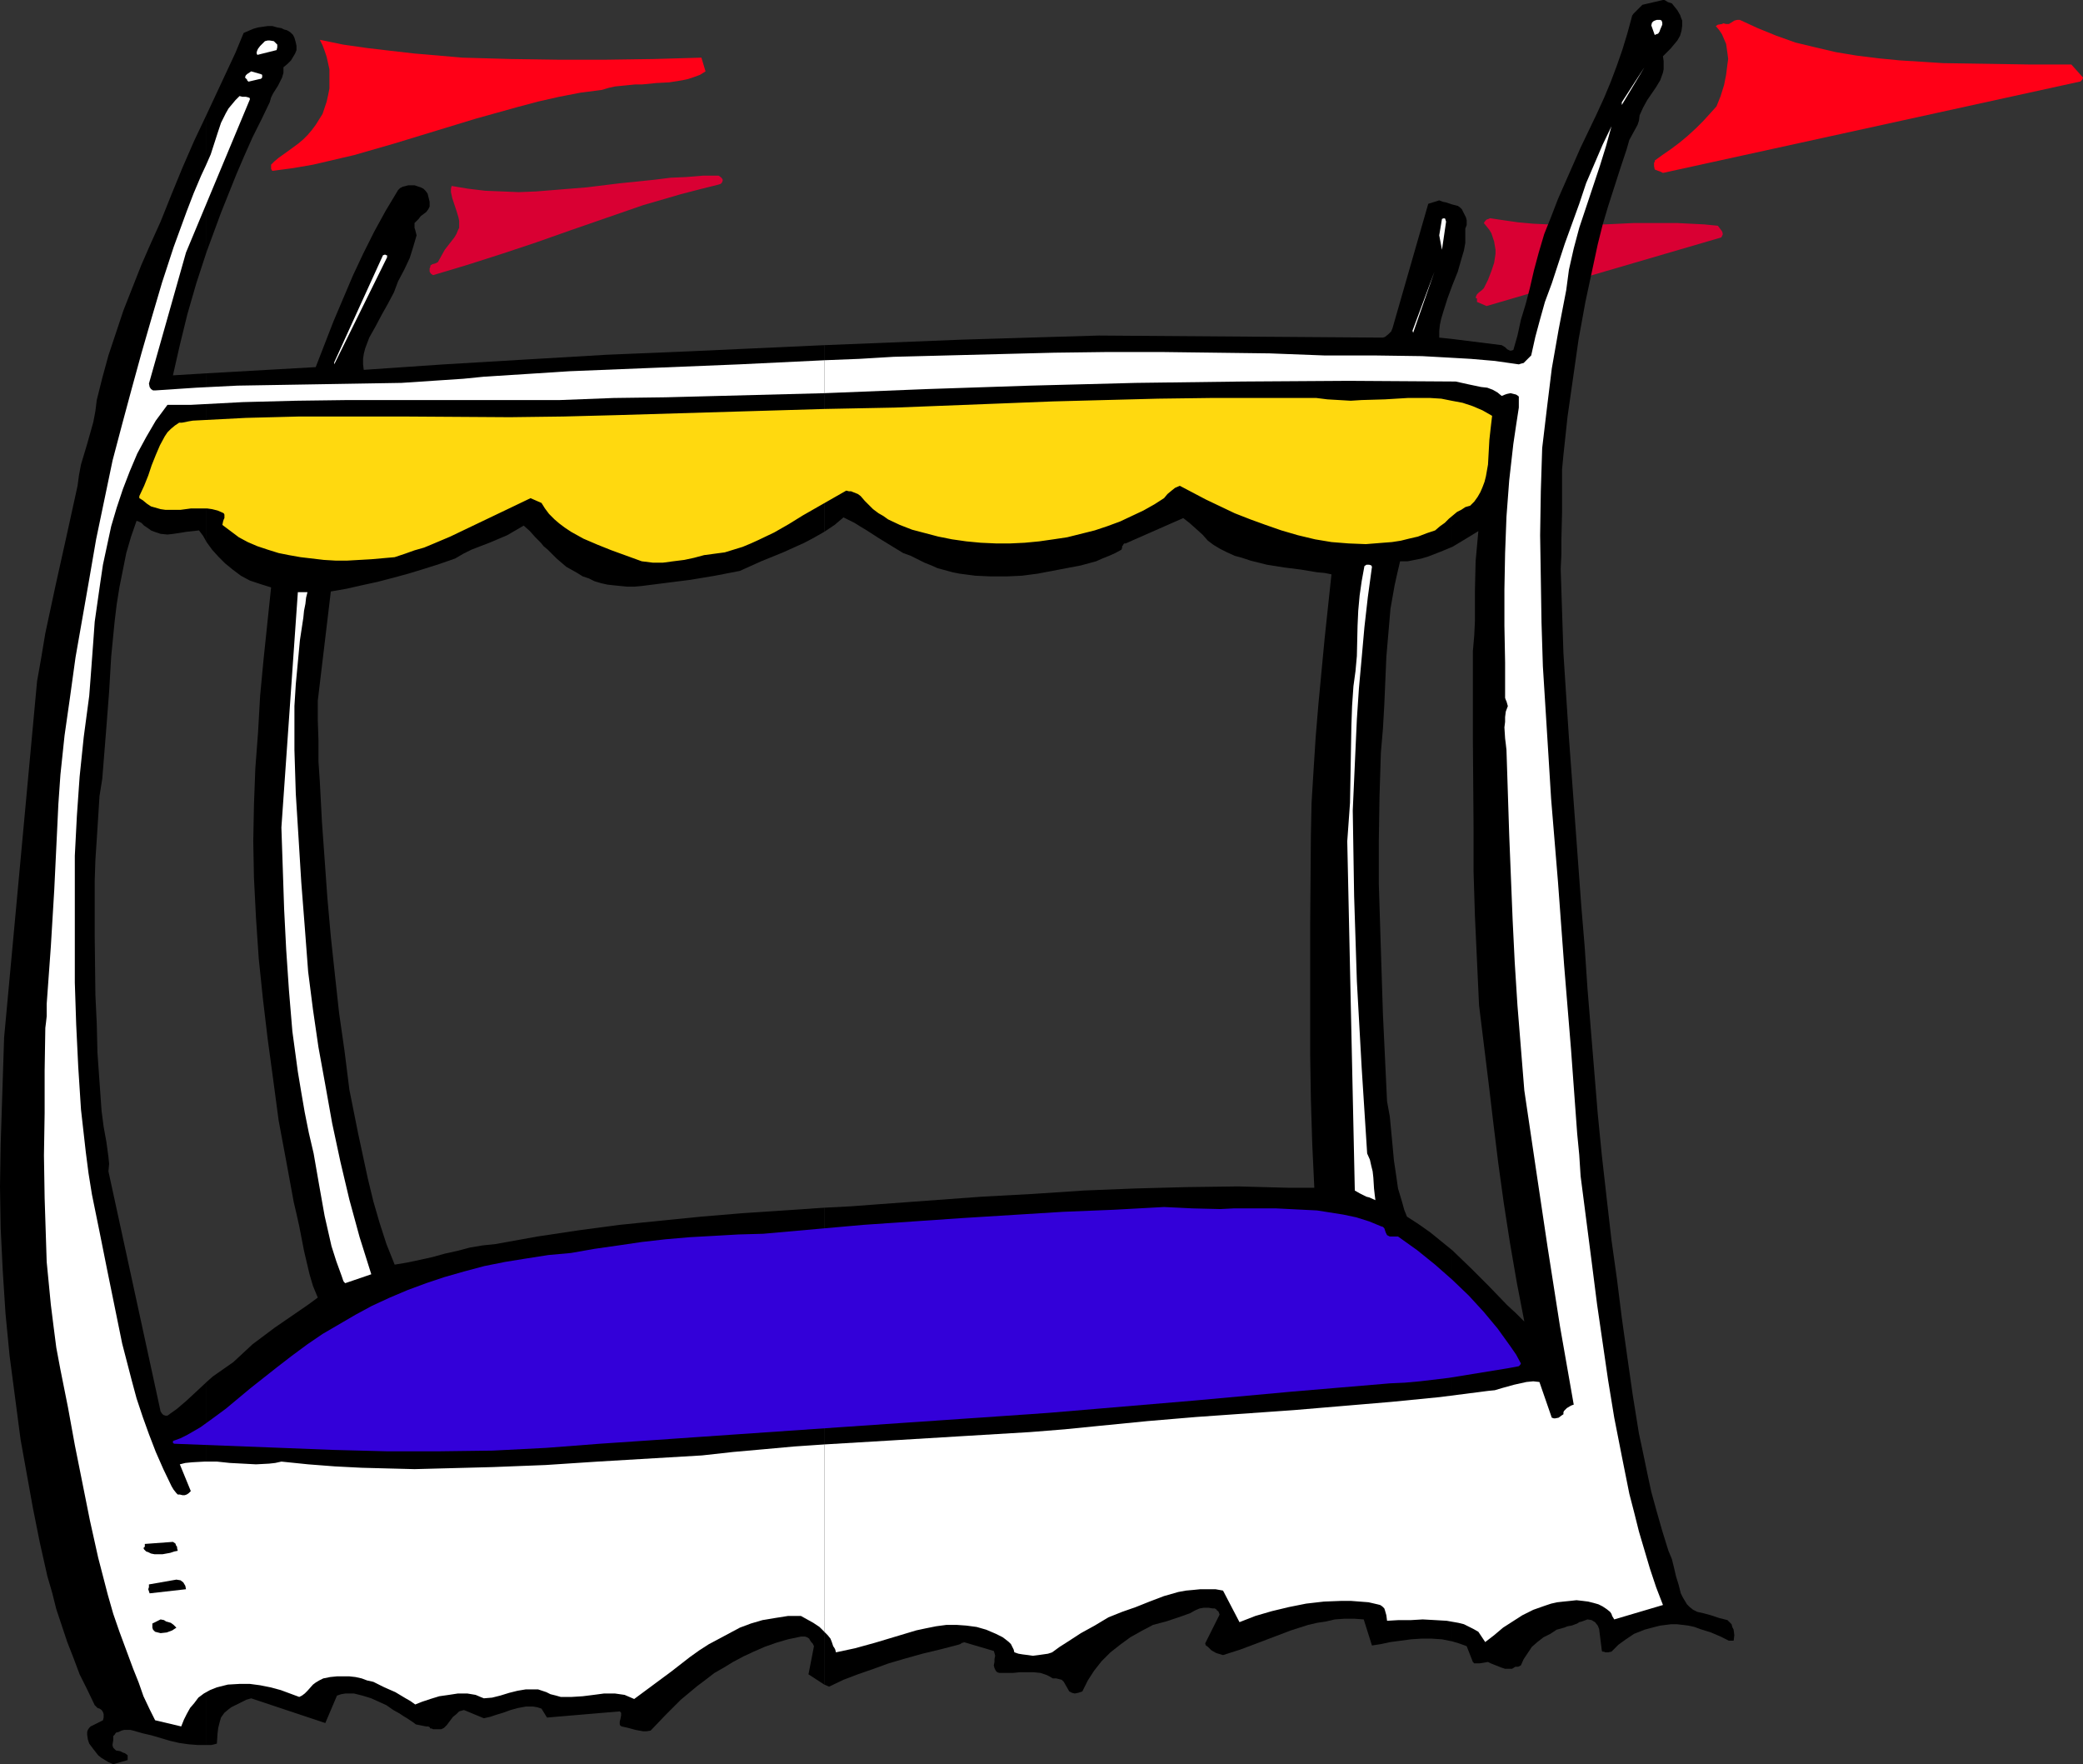 <?xml version="1.0" encoding="UTF-8" standalone="no"?>
<svg
   version="1.0"
   width="129.766mm"
   height="109.898mm"
   id="svg26"
   sodipodi:docname="Stage.wmf"
   xmlns:inkscape="http://www.inkscape.org/namespaces/inkscape"
   xmlns:sodipodi="http://sodipodi.sourceforge.net/DTD/sodipodi-0.dtd"
   xmlns="http://www.w3.org/2000/svg"
   xmlns:svg="http://www.w3.org/2000/svg">
  <rect width="100%" height="100%" fill="#333333" stroke="none"/>
  <sodipodi:namedview
     id="namedview26"
     pagecolor="#ffffff"
     bordercolor="#000000"
     borderopacity="0.25"
     inkscape:showpageshadow="2"
     inkscape:pageopacity="0.0"
     inkscape:pagecheckerboard="0"
     inkscape:deskcolor="#d1d1d1"
     inkscape:document-units="mm" />
  <defs
     id="defs1">
    <pattern
       id="WMFhbasepattern"
       patternUnits="userSpaceOnUse"
       width="6"
       height="6"
       x="0"
       y="0" />
  </defs>
  <path
     style="fill:#d90033;fill-opacity:1;fill-rule:evenodd;stroke:none"
     d="m 347.763,70.277 v 0.808 l 2.262,0.969 55.267,-16.156 0.162,-0.323 0.162,-0.323 V 54.929 l -0.162,-0.485 -0.485,-0.646 -0.485,-0.646 -3.232,-0.323 -3.232,-0.162 -3.232,-0.162 h -6.626 -3.394 l -6.787,0.323 h -6.787 -6.787 l -3.394,-0.162 -3.555,-0.323 -3.394,-0.485 -3.232,-0.485 -0.323,0.162 -0.485,0.162 -0.323,0.323 -0.323,0.485 0.646,0.808 0.646,0.808 0.485,0.808 0.323,0.969 0.323,0.969 0.162,0.969 0.162,0.969 v 0.969 l -0.323,2.1 -0.646,1.939 -0.808,2.1 -0.97,1.939 -0.485,0.485 -0.646,0.485 -0.485,0.485 -0.162,0.323 -0.162,0.485 z"
     id="path1" />
  <path
     style="fill:#000000;fill-opacity:1;fill-rule:evenodd;stroke:none"
     d="m 341.945,294.357 v 92.088 l 1.616,0.485 1.778,0.646 1.454,3.716 0.323,0.323 h 0.485 0.808 l 0.97,-0.162 0.97,-0.162 0.646,0.323 0.808,0.323 1.616,0.646 0.97,0.323 h 0.808 0.808 l 0.808,-0.485 h 0.646 l 0.323,-0.162 0.323,-0.162 v 0 l 0.646,-1.454 0.97,-1.454 0.97,-1.454 1.293,-1.131 1.454,-1.131 1.616,-0.808 1.454,-0.969 1.778,-0.485 0.808,-0.323 0.97,-0.162 1.293,-0.485 0.485,-0.323 0.646,-0.162 1.293,-0.485 0.97,0.162 0.808,0.485 0.646,0.808 0.323,0.808 0.646,5.17 v 0 l 0.162,0.162 h 0.323 l 0.323,0.162 h 0.646 l 0.808,-0.162 0.808,-0.808 0.808,-0.808 1.778,-1.292 1.939,-1.292 2.424,-0.969 2.424,-0.646 1.293,-0.323 1.293,-0.162 1.293,-0.162 h 1.293 l 1.454,0.162 1.293,0.162 1.454,0.323 1.293,0.485 2.586,0.808 2.262,0.969 1.939,0.969 h 0.646 0.162 0.323 l 0.162,-1.292 -0.162,-1.292 -0.323,-0.646 -0.162,-0.646 -0.485,-0.485 -0.485,-0.485 -1.939,-0.485 -1.939,-0.646 -1.778,-0.485 -1.454,-0.323 -0.97,-0.485 -0.808,-0.646 -0.646,-0.646 -0.485,-0.808 -0.485,-0.808 -0.485,-0.969 -0.485,-1.939 -0.646,-2.1 -0.485,-2.1 -0.485,-1.939 -0.808,-1.939 -1.454,-4.685 -1.293,-4.524 -1.293,-4.685 -0.97,-4.524 -0.97,-4.685 -0.97,-4.524 -1.454,-9.047 -1.293,-9.047 -1.293,-9.209 -1.131,-9.047 -1.293,-9.209 -1.131,-9.855 -1.131,-10.017 -0.97,-9.855 -0.808,-9.855 -0.808,-9.855 -0.808,-9.855 -0.646,-9.693 -0.808,-9.693 -1.454,-19.872 -1.454,-19.71 -0.646,-9.855 -0.646,-10.017 -0.323,-9.855 -0.323,-10.017 0.162,-3.393 v -3.393 l 0.162,-6.624 v -6.624 -3.393 l 0.323,-3.393 0.97,-9.047 1.293,-9.047 1.293,-9.047 1.616,-8.886 1.939,-9.047 0.97,-4.524 1.131,-4.524 1.293,-4.362 1.454,-4.524 1.454,-4.524 1.454,-4.362 0.323,-1.131 0.323,-1.131 0.97,-1.777 0.97,-1.777 0.323,-0.969 0.162,-1.292 0.808,-1.777 0.97,-1.777 2.101,-3.07 0.97,-1.616 0.646,-1.777 0.162,-0.808 v -0.969 -0.969 l -0.162,-1.131 1.778,-1.777 1.616,-1.939 0.646,-1.131 0.323,-1.131 0.162,-1.131 V 4.847 l -0.323,-0.808 -0.162,-0.485 -0.646,-1.131 -0.646,-0.808 -0.646,-0.808 -0.485,-0.162 -0.485,-0.162 -0.485,-0.323 L 391.88,0 h -0.323 l -4.848,1.131 -0.646,0.646 -0.646,0.646 -0.808,0.808 -0.323,0.485 -0.162,0.646 -0.97,3.554 -1.131,3.716 -1.293,3.716 -1.454,3.877 -1.616,3.877 -1.778,3.877 -3.717,7.755 -3.555,8.078 -1.778,4.039 -1.616,4.2 -1.616,4.039 -1.293,4.362 -1.131,4.2 -0.97,4.2 -0.97,3.716 -1.131,3.716 -0.808,3.716 -0.97,3.393 -0.485,0.162 h -0.323 l -0.646,-0.323 -0.485,-0.485 -0.808,-0.485 -11.635,-1.454 v 48.952 l 3.232,-1.939 2.909,-1.777 -0.323,3.554 -0.323,3.554 -0.162,6.947 v 3.554 3.554 l -0.162,3.393 -0.323,3.716 v 20.679 l 0.162,20.841 v 10.34 l 0.323,10.501 0.485,10.501 0.485,10.501 2.262,18.418 1.131,9.532 1.131,9.209 1.293,9.37 1.454,9.37 1.616,9.37 1.778,9.209 -1.939,-1.939 -2.101,-1.939 -4.202,-4.362 -4.363,-4.362 z"
     id="path2" />
  <path
     style="fill:#000000;fill-opacity:1;fill-rule:evenodd;stroke:none"
     d="m 341.945,48.144 v 19.064 l 1.293,-3.231 0.97,-3.393 0.485,-1.616 0.323,-1.777 V 55.576 53.798 l 0.323,-0.808 v -0.485 -0.646 l -0.162,-0.646 -0.97,-1.939 -0.485,-0.485 -0.485,-0.323 -0.646,-0.162 z"
     id="path3" />
  <path
     style="fill:#000000;fill-opacity:1;fill-rule:evenodd;stroke:none"
     d="M 341.945,67.208 V 48.144 l -1.454,-0.485 -0.808,-0.162 -0.808,-0.323 -2.586,0.808 -8.403,29.242 -0.323,0.808 -0.646,0.646 -0.808,0.646 -0.485,0.162 h -0.485 l -66.418,-0.485 -16.322,0.485 -15.998,0.485 -16.16,0.646 -16.16,0.646 v 43.944 l 2.424,-1.616 2.101,-1.777 1.293,0.646 1.293,0.646 1.293,0.808 0.808,0.485 0.808,0.485 2.747,1.777 2.909,1.777 2.909,1.777 1.778,0.646 1.616,0.808 1.616,0.808 1.616,0.646 1.454,0.646 3.555,0.969 1.616,0.323 3.717,0.485 3.555,0.162 h 3.878 l 3.555,-0.162 3.717,-0.485 3.394,-0.646 3.394,-0.646 3.394,-0.646 3.555,-0.969 1.454,-0.646 1.616,-0.646 1.454,-0.646 1.454,-0.808 0.162,-0.485 v -0.323 l 0.162,-0.162 0.162,-0.323 0.162,-0.162 h 0.323 l 13.574,-5.978 1.454,1.131 1.454,1.292 1.616,1.454 1.293,1.454 1.293,0.969 1.616,0.969 1.616,0.808 1.778,0.808 1.778,0.485 1.939,0.646 3.878,0.969 4.04,0.646 3.878,0.485 3.878,0.646 1.778,0.162 1.616,0.323 -1.616,15.186 -1.454,15.348 -0.646,7.755 -0.485,7.593 -0.485,7.916 -0.162,7.755 -0.162,20.518 v 20.679 10.501 l 0.162,10.34 0.323,10.501 0.485,10.34 h -5.979 l -11.958,-0.323 -12.12,0.162 -12.12,0.323 -12.12,0.485 -12.12,0.808 -11.958,0.646 -24.24,1.777 -6.464,0.485 -6.302,0.323 v 112.282 l 1.131,0.485 3.394,-1.616 3.394,-1.292 3.717,-1.292 3.555,-1.292 3.878,-1.131 4.04,-1.131 4.04,-0.969 4.363,-1.131 0.485,-0.162 0.485,-0.323 h 0.323 v -0.162 l 7.11,2.1 0.162,0.485 0.162,0.646 -0.162,0.808 v 0.646 l -0.162,0.808 0.162,0.646 0.162,0.323 0.162,0.323 0.323,0.323 0.485,0.162 h 1.616 1.616 l 1.616,-0.162 h 1.616 1.616 l 1.616,0.162 1.454,0.485 0.646,0.323 0.808,0.485 h 0.808 l 0.646,0.162 0.646,0.162 0.485,0.485 1.293,2.262 0.646,0.323 0.646,0.162 0.808,-0.162 0.97,-0.323 1.293,-2.585 1.454,-2.262 1.778,-2.262 2.101,-2.1 2.262,-1.777 2.424,-1.777 2.586,-1.454 2.747,-1.454 3.07,-0.808 2.909,-0.969 2.747,-0.969 1.131,-0.646 1.131,-0.485 0.97,-0.162 h 1.131 l 0.97,0.162 h 0.485 l 0.485,0.323 v 0.162 l 0.323,0.162 0.162,0.323 0.162,0.485 -3.394,6.785 0.162,0.485 0.485,0.323 0.808,0.808 1.131,0.646 1.616,0.485 4.04,-1.292 3.878,-1.454 8.08,-3.07 4.04,-1.292 2.101,-0.485 2.101,-0.323 2.101,-0.485 2.262,-0.162 h 2.262 l 2.262,0.162 1.939,6.139 2.101,-0.323 2.262,-0.485 2.424,-0.323 2.424,-0.323 2.424,-0.162 h 2.424 l 2.424,0.162 2.424,0.485 v -92.088 l -2.586,-2.1 -2.586,-2.1 -2.747,-1.939 -2.747,-1.777 -0.646,-1.616 -0.485,-1.777 -0.97,-3.231 -0.485,-3.393 -0.485,-3.231 -0.323,-3.554 -0.323,-3.393 -0.323,-3.393 -0.646,-3.554 -0.97,-20.518 -0.646,-20.356 -0.323,-10.34 v -10.178 l 0.162,-10.34 0.323,-10.34 0.485,-5.654 0.323,-5.654 0.485,-11.309 0.485,-5.654 0.485,-5.654 0.97,-5.493 0.646,-2.908 0.646,-2.746 h 1.778 l 1.616,-0.323 1.616,-0.323 1.616,-0.485 2.909,-1.131 2.747,-1.131 V 79.809 l -3.07,-0.323 v -1.616 l 0.162,-1.454 0.323,-1.454 0.485,-1.616 0.97,-3.07 z"
     id="path4" />
  <path
     style="fill:#000000;fill-opacity:1;fill-rule:evenodd;stroke:none"
     d="M 194.081,125.207 V 81.263 l -31.835,1.454 -19.392,0.808 -19.23,1.131 -19.069,1.131 -18.907,1.292 -0.162,-1.292 v -1.292 l 0.162,-1.131 0.323,-1.292 0.485,-1.292 0.485,-1.292 1.454,-2.585 1.454,-2.746 1.454,-2.585 1.454,-2.746 0.485,-1.292 0.485,-1.292 1.454,-2.746 1.293,-2.746 0.808,-2.585 0.808,-2.746 -0.162,-0.646 -0.162,-0.646 -0.162,-0.485 v -0.485 -0.646 l 0.485,-0.485 0.485,-0.485 0.485,-0.646 1.293,-0.969 0.485,-0.646 0.323,-0.646 v -1.131 l -0.323,-1.292 -0.162,-0.646 -0.485,-0.646 -0.485,-0.485 -0.646,-0.323 -1.454,-0.485 h -1.454 l -0.646,0.162 -0.646,0.162 -0.646,0.323 -0.485,0.485 -2.909,4.847 -2.747,5.008 -2.586,5.17 -2.424,5.17 -2.262,5.331 -2.262,5.331 -4.202,10.824 -25.694,1.454 v 39.743 l 1.293,1.777 1.454,1.616 1.616,1.616 1.778,1.454 1.939,1.454 2.101,1.131 2.424,0.808 2.586,0.808 -1.778,16.963 -0.808,8.563 -0.485,8.563 -0.646,8.563 -0.323,8.563 -0.162,8.563 0.162,8.563 0.485,9.532 0.646,9.532 0.97,9.37 1.131,9.532 1.293,9.532 1.293,9.693 1.778,9.532 1.778,9.693 0.646,2.746 0.646,2.908 1.131,5.816 0.646,2.746 0.646,2.746 0.808,2.746 1.131,2.746 -2.424,1.777 -5.171,3.554 -2.586,1.777 -2.586,1.939 -2.586,1.939 -2.262,2.1 -2.262,2.1 -1.616,1.131 -1.616,1.131 -1.616,1.131 -1.454,1.292 v 85.464 h 1.131 l 1.293,-0.323 0.162,-2.423 0.162,-1.292 0.323,-1.292 0.323,-1.131 0.808,-1.131 0.97,-0.808 0.646,-0.485 0.646,-0.323 0.97,-0.485 0.97,-0.485 0.97,-0.485 1.131,-0.323 17.453,5.816 2.747,-6.462 0.97,-0.323 0.97,-0.162 h 1.131 0.97 l 1.939,0.485 2.101,0.646 1.778,0.808 1.778,0.808 1.616,1.131 1.454,0.808 0.97,0.646 0.808,0.485 1.454,0.969 0.646,0.485 0.808,0.162 0.808,0.162 0.808,0.162 h 0.323 0.162 l 0.323,0.162 0.162,0.323 h 0.323 l 0.323,0.162 h 1.939 l 0.646,-0.323 0.646,-0.646 0.97,-1.292 0.485,-0.646 0.808,-0.646 0.646,-0.646 1.131,-0.323 4.686,1.939 1.454,-0.323 1.454,-0.485 1.616,-0.485 1.778,-0.646 1.778,-0.485 1.778,-0.323 h 1.778 l 0.97,0.162 0.97,0.323 1.293,2.1 17.13,-1.454 0.162,0.162 0.162,0.162 v 0.323 0.323 l -0.162,0.808 -0.162,0.646 v 0.646 l 0.162,0.323 0.323,0.162 1.454,0.323 1.778,0.485 1.778,0.323 h 0.808 l 0.97,-0.162 3.555,-3.716 3.555,-3.554 3.878,-3.231 1.939,-1.454 2.101,-1.616 2.262,-1.292 2.101,-1.292 2.424,-1.292 2.424,-1.131 2.586,-1.131 2.747,-0.969 2.747,-0.808 3.07,-0.646 h 0.97 l 0.485,0.162 0.485,0.323 0.162,0.323 0.323,0.485 0.323,0.323 0.323,0.646 -1.293,6.624 3.717,2.423 V 284.34 l -19.23,1.292 -9.696,0.808 -9.696,0.969 -9.534,0.969 -9.696,1.292 -9.696,1.454 -9.858,1.777 -3.07,0.323 -2.909,0.485 -3.07,0.808 -2.909,0.646 -2.909,0.808 -2.909,0.646 -3.07,0.646 -2.909,0.485 -1.939,-4.847 -1.616,-5.008 -1.454,-5.008 -1.293,-5.331 -2.262,-10.501 -2.101,-10.501 -1.131,-9.047 -1.293,-9.047 -0.97,-8.886 -0.97,-9.047 -0.808,-9.047 -0.646,-9.047 -0.646,-9.047 -0.485,-9.209 -0.323,-4.847 v -4.847 l -0.162,-4.847 v -4.685 l 3.07,-25.688 3.717,-0.646 3.555,-0.808 3.717,-0.808 3.717,-0.969 3.555,-0.969 3.717,-1.131 3.555,-1.131 3.717,-1.292 1.939,-1.131 1.939,-0.969 4.202,-1.616 4.202,-1.777 1.939,-1.131 1.939,-1.131 1.454,1.292 1.293,1.454 1.293,1.292 0.646,0.808 0.97,0.808 2.101,2.1 2.262,1.939 2.586,1.454 1.293,0.808 1.454,0.485 1.293,0.646 1.616,0.485 1.454,0.323 1.454,0.162 1.616,0.162 1.616,0.162 h 1.616 l 1.778,-0.162 11.474,-1.454 5.818,-0.969 5.818,-1.131 5.01,-2.262 5.171,-2.1 5.01,-2.262 2.424,-1.292 z"
     id="path5" />
  <path
     style="fill:#000000;fill-opacity:1;fill-rule:evenodd;stroke:none"
     d="M 48.642,26.98 V 59.291 l 3.394,-9.209 3.555,-8.886 1.939,-4.524 1.939,-4.362 2.101,-4.2 1.939,-4.039 0.323,-1.131 0.485,-0.969 1.131,-1.777 0.485,-0.969 0.485,-0.969 0.323,-1.131 v -1.292 l 0.97,-0.808 0.808,-0.808 0.485,-0.808 0.485,-0.808 0.323,-0.808 V 10.824 L 69.65,10.017 69.326,8.886 69.003,8.239 68.357,7.593 67.549,7.109 66.902,6.947 66.256,6.624 65.286,6.462 64.155,6.139 h -1.131 l -1.131,0.162 -1.131,0.162 -1.131,0.323 -1.131,0.485 -1.131,0.485 -1.939,4.685 -2.262,4.847 -2.262,4.847 z"
     id="path6" />
  <path
     style="fill:#000000;fill-opacity:1;fill-rule:evenodd;stroke:none"
     d="M 48.642,59.291 V 26.98 l -2.909,6.139 -2.747,6.301 -2.586,6.301 -2.586,6.462 -2.262,5.008 -2.262,5.17 -2.101,5.331 -2.101,5.331 -1.778,5.331 -1.778,5.331 -1.454,5.331 -1.293,5.17 -0.323,2.585 -0.485,2.585 -1.454,5.17 -1.454,4.847 -0.485,2.585 -0.323,2.423 -2.586,11.794 -1.293,5.816 -1.293,5.816 -2.424,11.309 -0.97,5.816 -0.97,5.493 -7.757,83.848 -0.485,15.025 L 0.162,269.316 0,279.332 l 0.162,9.855 0.485,10.017 0.646,10.017 0.97,10.017 1.293,9.855 1.293,9.855 2.909,16.156 1.616,8.078 1.778,7.916 1.131,3.877 0.97,3.877 1.293,3.877 1.293,3.877 1.454,3.716 1.454,3.877 1.778,3.554 1.778,3.716 0.646,0.646 0.485,0.162 0.485,0.323 0.323,0.485 0.162,0.485 v 0.808 l -0.162,0.646 -2.909,1.454 -0.323,0.323 -0.323,0.485 -0.162,0.485 v 0.646 l 0.162,1.131 0.323,0.969 0.485,0.646 0.485,0.646 1.131,1.454 0.808,0.646 0.808,0.485 0.808,0.485 1.131,0.485 3.394,-0.969 v -0.485 -0.646 l -0.646,-0.485 -0.485,-0.162 -0.646,-0.323 -0.97,-0.162 -0.323,-0.323 -0.323,-0.323 -0.162,-0.485 v -0.323 l 0.162,-0.969 v -0.969 l 0.323,-0.323 0.323,-0.485 0.646,-0.162 0.646,-0.323 0.646,-0.162 h 0.808 0.646 l 0.646,0.162 2.262,0.646 2.101,0.485 4.363,1.292 2.101,0.485 2.262,0.323 2.101,0.162 h 2.101 v -85.464 l -2.424,2.262 -2.262,2.1 -2.262,1.939 -2.262,1.616 h -0.485 l -0.485,-0.162 -0.323,-0.323 -0.323,-0.485 -12.282,-56.545 0.162,-1.777 -0.162,-1.616 -0.485,-3.554 -0.646,-3.554 -0.485,-3.716 -0.485,-6.785 -0.485,-6.947 -0.162,-6.785 -0.323,-6.785 -0.162,-13.571 V 207.278 l 0.162,-4.847 0.323,-4.847 0.646,-10.178 0.646,-4.039 0.323,-4.039 0.646,-8.078 0.646,-8.401 0.485,-8.239 0.808,-8.239 0.485,-4.039 0.646,-4.039 0.808,-4.039 0.808,-4.039 1.131,-3.877 1.293,-3.716 0.485,0.162 0.646,0.323 0.646,0.646 0.485,0.323 0.485,0.323 0.646,0.485 0.808,0.323 1.454,0.485 1.616,0.162 1.454,-0.162 3.07,-0.485 1.454,-0.162 1.454,-0.162 0.97,1.292 0.808,1.454 V 87.887 l -7.918,0.485 0.808,-3.554 0.808,-3.554 1.778,-7.27 2.101,-7.27 z"
     id="path7" />
  <path
     style="fill:#ffffff;fill-opacity:1;fill-rule:evenodd;stroke:none"
     d="m 194.081,340.078 v 44.105 l 0.808,0.808 0.646,0.808 0.323,0.808 0.323,0.969 0.323,0.485 0.162,0.323 0.162,0.646 2.262,-0.485 2.262,-0.485 4.686,-1.292 4.848,-1.454 4.848,-1.454 2.262,-0.485 2.424,-0.485 2.424,-0.323 h 2.424 l 2.262,0.162 2.424,0.323 2.262,0.646 2.262,0.969 1.616,0.808 0.646,0.485 0.808,0.646 0.485,0.485 0.323,0.646 0.323,0.646 0.162,0.646 0.97,0.323 0.97,0.162 1.293,0.162 1.131,0.162 1.293,-0.162 1.131,-0.162 1.131,-0.162 0.97,-0.323 1.778,-1.292 1.778,-1.131 3.232,-2.1 3.232,-1.777 3.232,-1.939 3.232,-1.292 3.232,-1.131 3.232,-1.292 3.394,-1.292 3.394,-0.969 1.778,-0.323 1.778,-0.162 1.616,-0.162 h 1.778 1.778 l 1.778,0.323 3.878,7.432 3.717,-1.454 3.878,-1.131 4.04,-0.969 4.04,-0.808 4.202,-0.485 4.202,-0.162 h 2.101 l 2.101,0.162 2.101,0.162 2.101,0.485 0.646,0.162 0.485,0.323 0.485,0.485 0.162,0.485 0.323,1.131 0.162,1.292 2.747,-0.162 h 2.909 l 2.747,-0.162 2.909,0.162 2.747,0.162 2.747,0.485 1.293,0.323 1.293,0.646 0.97,0.485 1.131,0.646 1.616,2.423 2.101,-1.616 2.101,-1.777 2.262,-1.454 2.262,-1.454 2.586,-1.292 2.747,-0.969 1.454,-0.485 1.454,-0.323 1.454,-0.162 1.616,-0.162 1.454,-0.162 1.454,0.162 1.293,0.162 1.293,0.323 1.131,0.323 0.97,0.485 0.97,0.646 0.808,0.646 0.323,0.485 0.162,0.485 0.485,0.808 11.474,-3.393 -1.616,-4.2 -1.454,-4.362 -1.293,-4.362 -1.293,-4.362 -1.131,-4.524 -1.131,-4.362 -1.778,-8.886 -1.778,-9.047 -1.454,-8.886 -1.293,-8.886 -1.293,-8.886 -1.293,-10.178 -1.293,-10.017 -1.293,-10.017 -0.323,-5.008 -0.485,-5.008 -1.454,-19.872 -1.616,-19.71 -1.454,-19.71 -1.616,-19.548 -0.646,-10.501 -0.646,-10.34 -0.646,-10.34 -0.323,-10.34 -0.162,-10.34 -0.162,-10.178 0.162,-10.34 0.323,-10.178 1.131,-9.532 1.131,-9.209 1.616,-9.209 1.778,-9.209 0.323,-2.423 0.323,-2.423 1.131,-5.008 1.293,-4.847 1.616,-4.847 1.616,-4.847 1.616,-4.847 1.454,-4.685 1.293,-4.685 -2.101,4.362 -1.939,4.524 -1.939,4.524 -1.616,4.847 -3.394,9.37 -3.07,9.37 -1.616,4.362 -1.131,4.039 -1.131,4.2 -0.97,4.362 -0.485,0.485 -0.646,0.646 -0.646,0.646 -0.646,0.162 -0.485,0.162 -5.656,-0.808 -5.656,-0.485 -5.656,-0.323 -5.818,-0.323 -11.474,-0.162 h -11.635 l -12.766,-0.485 -12.766,-0.162 -12.766,-0.162 h -12.605 l -12.605,0.162 -12.605,0.323 -25.21,0.646 -8.08,0.485 -8.242,0.323 v 7.755 l 24.24,-0.969 24.24,-0.808 24.886,-0.646 25.048,-0.323 25.048,-0.162 25.21,0.162 1.454,0.323 1.454,0.323 3.07,0.646 1.454,0.162 1.293,0.485 1.131,0.646 0.97,0.808 0.808,-0.323 0.485,-0.162 0.808,-0.162 0.646,0.162 0.646,0.162 0.485,0.323 0.162,0.162 v 0.323 2.262 l -0.646,4.2 -0.646,4.362 -0.97,8.563 -0.646,8.563 -0.323,8.563 -0.162,8.563 v 8.563 l 0.162,8.563 v 8.401 l 0.162,0.485 0.162,0.323 0.323,1.131 -0.485,1.292 -0.162,1.292 v 1.131 l -0.162,1.292 0.162,2.585 0.162,1.292 0.162,1.454 0.646,20.033 0.808,20.033 0.485,9.855 0.646,10.178 0.808,10.017 0.808,10.017 2.747,18.579 2.747,18.418 2.909,18.579 1.616,9.209 1.616,9.209 -0.485,0.162 -0.323,0.162 -0.808,0.485 -0.646,0.646 -0.162,0.323 v 0.485 l -0.485,0.323 -0.646,0.485 -0.808,0.162 h -0.323 l -0.485,-0.162 -2.909,-8.401 -1.454,-0.162 -1.616,0.162 -1.454,0.323 -1.454,0.323 -2.909,0.808 -1.616,0.485 -1.616,0.162 -11.312,1.454 -11.474,1.131 -11.474,0.969 -11.474,0.969 -22.947,1.616 -11.474,0.969 -11.474,1.131 -8.08,0.808 -8.08,0.646 -16.16,0.969 -15.998,0.969 z"
     id="path8" />
  <path
     style="fill:#ffffff;fill-opacity:1;fill-rule:evenodd;stroke:none"
     d="m 194.081,92.572 v -7.755 l -20.038,0.969 -19.877,0.808 -20.038,0.808 -10.019,0.646 -10.181,0.646 -4.848,0.485 -4.848,0.323 -9.696,0.646 -9.696,0.162 -9.696,0.162 -19.23,0.323 -9.696,0.485 -9.696,0.646 h -0.485 l -0.485,-0.323 -0.323,-0.485 -0.162,-0.808 8.726,-30.857 15.029,-36.027 v -0.323 l -0.323,-0.162 -0.646,-0.162 h -0.808 l -0.646,-0.162 -0.97,0.969 -0.808,0.969 -0.808,0.969 -0.646,1.131 -1.131,2.262 -0.808,2.423 -1.616,5.008 -1.131,2.585 -1.131,2.423 -1.778,4.2 -1.616,4.2 -3.07,8.401 -2.747,8.401 -2.424,8.239 -2.424,8.401 -2.262,8.239 -2.262,8.401 -2.262,8.563 -3.878,18.579 -1.616,9.37 -1.616,9.209 -1.616,9.209 -1.293,9.37 -1.293,9.047 -0.97,9.209 -0.485,6.947 -0.323,6.785 -0.646,13.409 -0.808,13.409 -0.97,13.409 v 1.616 1.292 l -0.162,1.454 -0.162,1.292 -0.162,10.017 v 10.017 l -0.162,10.017 0.162,10.017 0.323,10.017 0.162,5.008 0.485,5.008 0.485,5.008 0.646,5.17 0.646,5.008 0.97,5.17 1.778,8.886 1.616,8.886 1.778,8.886 1.778,8.886 1.939,8.724 1.131,4.362 1.131,4.362 1.293,4.524 1.454,4.2 1.616,4.362 1.616,4.362 1.293,3.231 1.131,3.231 1.454,3.07 1.293,2.585 6.141,1.454 0.646,-1.616 0.646,-1.292 0.808,-1.454 0.97,-1.131 0.97,-1.292 1.293,-0.969 1.454,-0.808 1.616,-0.646 1.293,-0.323 1.293,-0.323 2.747,-0.162 h 2.424 l 2.424,0.323 2.424,0.485 2.424,0.646 4.363,1.616 0.646,-0.323 0.646,-0.485 0.646,-0.646 1.293,-1.454 0.646,-0.485 0.808,-0.485 0.97,-0.485 1.616,-0.323 1.616,-0.162 h 1.454 1.454 l 1.454,0.162 1.454,0.323 1.293,0.485 1.454,0.323 2.586,1.292 2.586,1.131 2.424,1.454 1.131,0.646 1.131,0.808 1.616,-0.646 1.939,-0.646 2.101,-0.646 2.262,-0.323 2.101,-0.323 h 2.262 l 0.97,0.162 0.97,0.162 1.131,0.485 0.808,0.323 1.939,-0.162 1.939,-0.485 2.101,-0.646 1.939,-0.485 1.939,-0.323 h 1.939 0.97 l 0.97,0.323 0.97,0.323 0.97,0.485 1.293,0.323 1.131,0.323 h 1.293 1.293 l 2.586,-0.162 2.586,-0.323 2.424,-0.323 h 2.586 l 1.131,0.162 1.131,0.162 1.131,0.485 1.131,0.485 4.363,-3.231 4.363,-3.231 4.363,-3.393 2.262,-1.616 2.262,-1.454 2.424,-1.292 2.424,-1.292 2.424,-1.292 2.586,-0.969 2.747,-0.808 2.909,-0.485 3.07,-0.485 h 3.07 l 1.454,0.808 1.454,0.808 1.454,0.969 1.131,1.131 V 340.078 l -7.11,0.485 -7.11,0.646 -7.272,0.646 -7.272,0.808 -24.563,1.454 -12.282,0.808 -12.443,0.485 -12.282,0.323 -6.141,0.162 -6.302,-0.162 -6.141,-0.162 -6.302,-0.323 -6.302,-0.485 -6.302,-0.646 -1.454,0.323 -1.454,0.162 -3.07,0.162 -3.07,-0.162 -3.07,-0.162 -3.07,-0.323 h -2.909 l -2.909,0.162 -1.616,0.162 -1.293,0.323 2.586,6.301 -0.485,0.485 -0.485,0.323 -0.485,0.162 h -0.485 l -0.646,-0.162 h -0.485 l -0.162,-0.162 -0.162,-0.162 -0.646,-0.808 -0.485,-0.808 -1.939,-4.039 -1.778,-4.039 -1.616,-4.2 -1.454,-4.039 -1.454,-4.362 -1.131,-4.2 -1.131,-4.362 -1.131,-4.362 -1.778,-8.724 -1.778,-8.724 -1.778,-8.886 -1.778,-8.724 -0.808,-5.008 -0.646,-5.008 -1.131,-10.017 -0.646,-10.017 -0.485,-10.017 -0.323,-9.855 v -10.017 -19.872 l 0.485,-9.37 0.646,-9.209 0.485,-4.685 0.485,-4.685 0.646,-4.847 0.646,-4.847 0.323,-4.2 0.323,-4.362 0.323,-4.362 0.323,-4.524 0.646,-4.524 0.646,-4.524 0.646,-4.362 0.97,-4.524 0.97,-4.524 1.293,-4.362 1.454,-4.362 1.616,-4.2 1.778,-4.2 2.101,-3.877 2.262,-3.877 2.747,-3.716 h 5.494 l 12.282,-0.646 12.443,-0.323 12.443,-0.162 h 37.33 12.443 l 12.605,-0.485 12.282,-0.162 12.443,-0.323 z"
     id="path9" />
  <path
     style="fill:#ffd90f;fill-opacity:1;fill-rule:evenodd;stroke:none"
     d="m 32.805,117.29 0.808,0.485 0.97,0.808 0.97,0.646 1.131,0.323 1.131,0.323 1.131,0.162 h 1.131 2.424 l 2.424,-0.323 h 2.586 1.293 l 1.131,0.162 1.293,0.323 1.131,0.485 0.323,0.162 0.162,0.323 v 0.323 0.485 l -0.162,0.323 -0.162,0.485 -0.162,0.808 1.939,1.454 1.939,1.454 2.101,1.131 2.262,0.969 2.424,0.808 2.586,0.808 2.424,0.485 2.747,0.485 2.747,0.323 2.747,0.323 2.747,0.162 h 2.747 l 5.656,-0.323 5.494,-0.485 2.424,-0.808 2.262,-0.808 2.262,-0.646 1.939,-0.808 4.202,-1.777 3.717,-1.777 3.717,-1.777 3.717,-1.777 3.717,-1.777 4.04,-1.939 2.586,1.131 0.808,1.292 0.97,1.292 1.293,1.292 1.131,0.969 1.293,0.969 1.454,0.969 2.909,1.616 3.394,1.454 3.232,1.292 3.555,1.292 3.555,1.292 2.586,0.323 h 2.424 l 2.424,-0.323 2.586,-0.323 2.262,-0.485 2.424,-0.646 2.424,-0.323 2.424,-0.323 2.101,-0.646 2.101,-0.646 1.939,-0.808 1.778,-0.808 3.717,-1.777 3.394,-1.939 3.394,-2.1 3.394,-1.939 3.394,-1.939 3.394,-1.939 0.646,0.162 h 0.485 l 0.808,0.323 0.808,0.323 0.646,0.485 0.97,1.131 0.97,0.969 0.97,0.969 1.293,0.969 1.131,0.646 1.131,0.808 2.747,1.292 2.909,1.131 3.07,0.808 3.07,0.808 3.232,0.646 3.394,0.485 3.394,0.323 3.555,0.162 h 3.394 l 3.394,-0.162 3.394,-0.323 3.394,-0.485 3.232,-0.485 3.232,-0.808 3.232,-0.808 2.909,-0.969 3.07,-1.131 2.747,-1.292 2.747,-1.292 2.586,-1.454 2.262,-1.454 0.808,-0.969 0.97,-0.808 0.808,-0.646 1.131,-0.485 3.07,1.616 3.07,1.616 3.394,1.616 3.394,1.616 3.717,1.454 3.555,1.292 3.717,1.292 3.878,1.131 4.04,0.969 3.878,0.646 4.04,0.323 4.04,0.162 4.04,-0.323 2.101,-0.162 2.101,-0.323 1.939,-0.485 2.101,-0.485 2.101,-0.808 1.939,-0.646 1.131,-0.969 1.131,-0.808 0.97,-0.969 0.97,-0.808 0.97,-0.808 0.97,-0.485 0.97,-0.646 1.131,-0.323 0.97,-0.969 0.808,-1.131 0.646,-1.131 0.485,-1.131 0.485,-1.292 0.323,-1.292 0.485,-2.746 0.162,-2.908 0.162,-2.908 0.323,-2.908 0.323,-2.746 -2.262,-1.292 -2.262,-0.969 -2.424,-0.808 -2.586,-0.485 -2.424,-0.485 -2.586,-0.162 h -2.586 -2.747 l -5.333,0.323 -5.494,0.162 -2.586,0.162 -2.747,-0.162 -2.747,-0.162 -2.586,-0.323 h -12.605 -12.443 l -12.282,0.162 -12.443,0.323 -12.282,0.323 -12.282,0.485 -24.886,0.969 -16.483,0.323 -16.483,0.485 -16.322,0.485 -16.322,0.485 -12.443,0.323 -12.605,0.162 -24.886,-0.162 H 82.739 70.296 l -12.443,0.323 -12.443,0.646 -0.97,0.162 -0.808,0.162 -0.808,0.162 h -0.646 l -0.97,0.646 -0.97,0.808 -0.808,0.808 -0.646,0.969 -1.131,2.1 -0.97,2.262 -0.97,2.423 -0.808,2.423 -0.97,2.423 -1.131,2.423 z"
     id="path10" />
  <path
     style="fill:#000000;fill-opacity:1;fill-rule:evenodd;stroke:none"
     d="m 33.774,364.473 0.162,0.323 0.162,0.162 0.323,0.323 0.485,0.162 0.646,0.323 0.808,0.162 h 0.97 0.97 l 1.778,-0.323 0.97,-0.323 0.808,-0.162 -0.162,-0.646 v -0.323 l -0.162,-0.162 -0.162,-0.323 v -0.162 l -0.162,-0.162 -0.485,-0.323 -6.626,0.485 v 0.485 0.162 z"
     id="path11" />
  <path
     style="fill:#000000;fill-opacity:1;fill-rule:evenodd;stroke:none"
     d="m 34.906,374.166 0.162,0.485 0.162,0.485 8.565,-0.969 -0.162,-0.808 -0.485,-0.808 -0.646,-0.485 -0.97,-0.162 -6.464,1.131 v 0.485 0.162 z"
     id="path12" />
  <path
     style="fill:#000000;fill-opacity:1;fill-rule:evenodd;stroke:none"
     d="m 35.875,382.729 v 0.485 l 0.162,0.485 0.323,0.323 0.162,0.162 0.646,0.162 0.646,0.162 1.454,-0.162 1.293,-0.485 0.485,-0.323 0.485,-0.323 -0.646,-0.646 -0.646,-0.485 -1.131,-0.323 -0.485,-0.323 -0.808,-0.162 -1.939,0.969 z"
     id="path13" />
  <path
     style="fill:#3300d9;fill-opacity:1;fill-rule:evenodd;stroke:none"
     d="m 40.723,339.754 0.323,0.162 25.048,0.969 12.443,0.485 12.443,0.323 h 12.605 l 12.443,-0.162 6.302,-0.323 6.302,-0.323 6.302,-0.485 6.302,-0.485 11.958,-0.808 11.635,-0.808 23.432,-1.616 23.432,-1.616 11.797,-0.808 11.797,-0.808 11.635,-0.808 11.474,-0.969 22.947,-1.939 22.947,-2.1 22.947,-1.939 3.555,-0.162 3.555,-0.323 6.787,-0.808 6.949,-1.131 6.949,-1.131 1.778,-0.323 0.808,-0.162 0.323,-0.323 0.162,-0.323 -1.131,-2.1 -1.454,-2.1 -2.909,-4.039 -3.232,-3.877 -3.555,-3.877 -3.878,-3.716 -4.04,-3.554 -4.202,-3.393 -4.525,-3.231 h -0.485 -0.485 -0.485 -0.485 l -0.323,-0.162 -0.323,-0.162 -0.323,-0.646 -0.162,-0.485 -0.162,-0.485 -0.323,-0.323 -0.485,-0.162 -2.747,-1.131 -3.07,-0.969 -3.07,-0.646 -3.07,-0.485 -3.07,-0.485 -3.232,-0.162 -3.232,-0.162 -3.232,-0.162 h -9.858 l -3.232,0.162 -6.626,-0.162 -3.232,-0.162 -3.394,-0.162 -11.797,0.646 -11.958,0.485 -23.432,1.454 -23.594,1.616 -23.594,2.1 -5.818,0.162 -5.656,0.323 -5.818,0.323 -5.656,0.485 -5.656,0.646 -5.494,0.808 -5.656,0.808 -5.494,0.969 -5.333,0.485 -5.171,0.808 -5.01,0.808 -4.848,0.969 -4.848,1.292 -4.525,1.292 -4.363,1.454 -4.363,1.616 -4.202,1.777 -4.202,1.939 -3.878,2.1 -3.878,2.262 -3.878,2.262 -3.555,2.423 -3.717,2.746 -3.555,2.746 -3.07,2.423 -3.07,2.423 -2.909,2.423 -2.909,2.423 -3.07,2.262 -2.909,2.1 -3.07,1.777 -1.616,0.808 -1.778,0.646 z"
     id="path14" />
  <path
     style="fill:#ffffff;fill-opacity:1;fill-rule:evenodd;stroke:none"
     d="m 57.691,18.256 0.162,0.162 0.162,0.162 0.162,0.162 v 0.162 l 0.323,0.323 2.747,-0.646 h 0.162 l 0.323,-0.323 v -0.485 -0.162 l -0.323,-0.162 -2.262,-0.646 -0.485,0.323 -0.485,0.323 -0.323,0.323 z"
     id="path15" />
  <path
     style="fill:#ffffff;fill-opacity:1;fill-rule:evenodd;stroke:none"
     d="m 60.438,12.278 v 0.323 l 0.162,0.323 4.525,-1.131 0.162,-0.646 v -0.646 l -0.323,-0.323 -0.162,-0.162 -0.323,-0.323 -0.97,-0.162 h -0.485 l -0.646,0.162 -0.485,0.485 -0.646,0.646 -0.485,0.646 -0.162,0.323 z"
     id="path16" />
  <path
     style="fill:#ff0017;fill-opacity:1;fill-rule:evenodd;stroke:none"
     d="m 63.832,39.258 v 0.485 l 0.162,0.323 0.162,0.162 4.848,-0.646 4.686,-0.808 4.848,-1.131 4.848,-1.131 9.534,-2.746 9.534,-2.908 9.534,-2.908 9.858,-2.746 4.848,-1.292 5.01,-1.131 5.01,-0.969 5.01,-0.646 1.616,-0.485 1.454,-0.323 3.232,-0.323 1.616,-0.162 h 1.616 l 3.232,-0.323 3.07,-0.162 3.07,-0.485 1.454,-0.323 1.454,-0.485 1.293,-0.485 1.293,-0.808 -0.97,-3.231 -11.15,0.323 -11.312,0.162 h -11.312 l -11.15,-0.162 -11.312,-0.323 -5.656,-0.485 -5.656,-0.485 -5.656,-0.646 -5.494,-0.646 -5.656,-0.808 -5.494,-1.131 0.646,1.292 0.485,1.292 0.485,1.454 0.323,1.454 0.323,1.454 v 1.454 1.616 1.454 l -0.323,1.616 -0.323,1.454 -0.485,1.454 -0.485,1.454 -0.808,1.292 -0.808,1.292 -0.97,1.292 -0.97,1.131 -0.97,0.969 -1.131,0.969 -2.424,1.777 -2.262,1.616 -0.97,0.808 -0.808,0.808 z"
     id="path17" />
  <path
     style="fill:#ffffff;fill-opacity:1;fill-rule:evenodd;stroke:none"
     d="m 66.256,194.838 0.323,9.532 0.323,9.693 0.485,9.532 0.646,9.532 0.808,9.693 1.293,9.532 0.808,4.847 0.808,4.685 0.97,4.847 1.131,4.847 1.293,7.432 1.293,7.27 0.808,3.554 0.808,3.554 1.131,3.554 1.293,3.554 0.162,0.485 0.162,0.485 0.162,0.323 0.323,0.323 6.141,-2.1 -2.747,-8.724 -2.424,-8.886 -2.101,-8.886 -1.939,-9.047 -1.616,-9.047 -1.616,-8.886 -1.293,-8.886 -1.131,-8.886 -0.808,-10.663 -0.808,-10.34 -0.646,-10.501 -0.646,-10.34 -0.323,-10.34 v -5.17 -5.17 l 0.323,-5.17 0.485,-5.17 0.485,-5.17 0.808,-5.331 0.162,-1.616 0.323,-1.616 0.162,-1.454 0.323,-1.292 h -2.262 z"
     id="path18" />
  <path
     style="fill:#ffffff;fill-opacity:1;fill-rule:evenodd;stroke:none"
     d="m 78.699,85.302 v 0.485 L 91.142,60.584 v -0.485 h -0.162 l -0.323,-0.162 -0.485,0.162 z"
     id="path19" />
  <path
     style="fill:#d90033;fill-opacity:1;fill-rule:evenodd;stroke:none"
     d="m 101.161,63.169 v 0.485 0.323 l 0.323,0.485 0.485,0.323 8.08,-2.423 8.08,-2.585 8.242,-2.746 8.242,-2.908 8.403,-2.908 8.403,-2.908 8.888,-2.585 4.363,-1.131 4.525,-1.131 0.485,-0.162 0.162,-0.162 0.162,-0.162 0.162,-0.485 v -0.162 l -0.162,-0.323 -0.323,-0.323 -0.485,-0.323 h -3.717 l -3.878,0.323 -3.717,0.162 -3.878,0.485 -7.918,0.808 -7.918,0.969 -7.918,0.646 -4.04,0.323 -4.04,0.162 -3.878,-0.162 -4.04,-0.162 -4.04,-0.485 -3.878,-0.646 -0.162,0.646 v 0.808 l 0.323,1.454 0.485,1.454 0.485,1.454 0.485,1.616 0.162,0.808 v 0.808 0.808 l -0.323,0.646 -0.323,0.808 -0.485,0.808 -1.131,1.454 -1.131,1.454 -0.808,1.454 -0.808,1.454 -0.323,0.162 -0.323,0.162 -0.646,0.162 -0.485,0.323 v 0.323 z"
     id="path20" />
  <path
     style="fill:#ffffff;fill-opacity:1;fill-rule:evenodd;stroke:none"
     d="m 317.22,198.069 1.778,82.233 1.131,0.646 0.97,0.485 0.646,0.323 0.646,0.162 1.454,0.646 -0.162,-1.292 -0.162,-1.454 -0.162,-2.585 -0.162,-1.454 -0.323,-1.292 -0.323,-1.454 -0.646,-1.454 -1.293,-20.195 -1.131,-20.356 -0.323,-10.017 -0.323,-10.017 -0.162,-10.017 -0.162,-10.178 0.646,-14.379 0.323,-7.109 0.485,-7.27 0.646,-7.109 0.646,-7.27 0.808,-7.109 0.97,-7.109 -0.162,-0.323 -0.485,-0.162 h -0.646 l -0.485,0.323 -0.646,3.554 -0.485,3.393 -0.323,3.554 -0.162,3.554 -0.162,7.109 -0.323,3.554 -0.485,3.554 -0.323,4.685 -0.162,4.685 -0.162,9.209 -0.162,8.886 -0.323,4.524 z"
     id="path21" />
  <path
     style="fill:#ffffff;fill-opacity:1;fill-rule:evenodd;stroke:none"
     d="m 332.572,77.871 0.162,0.485 5.01,-14.379 z"
     id="path22" />
  <path
     style="fill:#ffffff;fill-opacity:1;fill-rule:evenodd;stroke:none"
     d="m 338.875,55.414 0.646,3.393 0.97,-6.624 -0.162,-0.485 v -0.162 l -0.323,-0.162 -0.485,0.162 z"
     id="path23" />
  <path
     style="fill:#ffffff;fill-opacity:1;fill-rule:evenodd;stroke:none"
     d="m 381.86,24.072 v 0.646 l 5.333,-8.886 z"
     id="path24" />
  <path
     style="fill:#ffffff;fill-opacity:1;fill-rule:evenodd;stroke:none"
     d="m 388.809,5.978 0.808,2.262 0.323,-0.162 0.485,-0.162 0.323,-0.485 0.162,-0.485 0.485,-1.131 V 5.331 l -0.162,-0.485 v 0 l -0.323,-0.162 h -0.808 l -0.485,0.162 -0.323,0.162 -0.323,0.323 z"
     id="path25" />
  <path
     style="fill:#ff0017;fill-opacity:1;fill-rule:evenodd;stroke:none"
     d="m 389.456,38.612 v 0.485 l 0.162,0.808 0.808,0.323 0.485,0.162 0.646,0.323 98.091,-21.487 h 0.162 l 0.162,-0.162 0.323,-0.323 0.162,-0.485 -2.747,-3.07 h -9.858 l -10.019,-0.162 -10.342,-0.162 -5.01,-0.323 -5.171,-0.323 -5.01,-0.485 -5.171,-0.646 -4.848,-0.808 -4.848,-1.131 -4.686,-1.131 -4.525,-1.616 -4.363,-1.777 -2.101,-0.969 -2.101,-0.969 h -0.323 -0.323 l -0.646,0.162 -0.485,0.323 -0.808,0.485 h -0.646 l -0.646,-0.162 -0.323,0.162 -0.97,0.162 -0.485,0.323 0.808,0.969 0.646,0.969 0.485,1.131 0.485,1.131 0.162,1.131 0.162,1.131 0.162,1.292 -0.162,1.131 -0.323,2.585 -0.485,2.423 -0.808,2.585 -0.97,2.423 -1.454,1.616 -1.616,1.777 -1.778,1.777 -1.939,1.777 -1.939,1.616 -1.939,1.454 -2.101,1.454 -1.778,1.292 v 0.323 l -0.162,0.162 z"
     id="path26" />
</svg>
